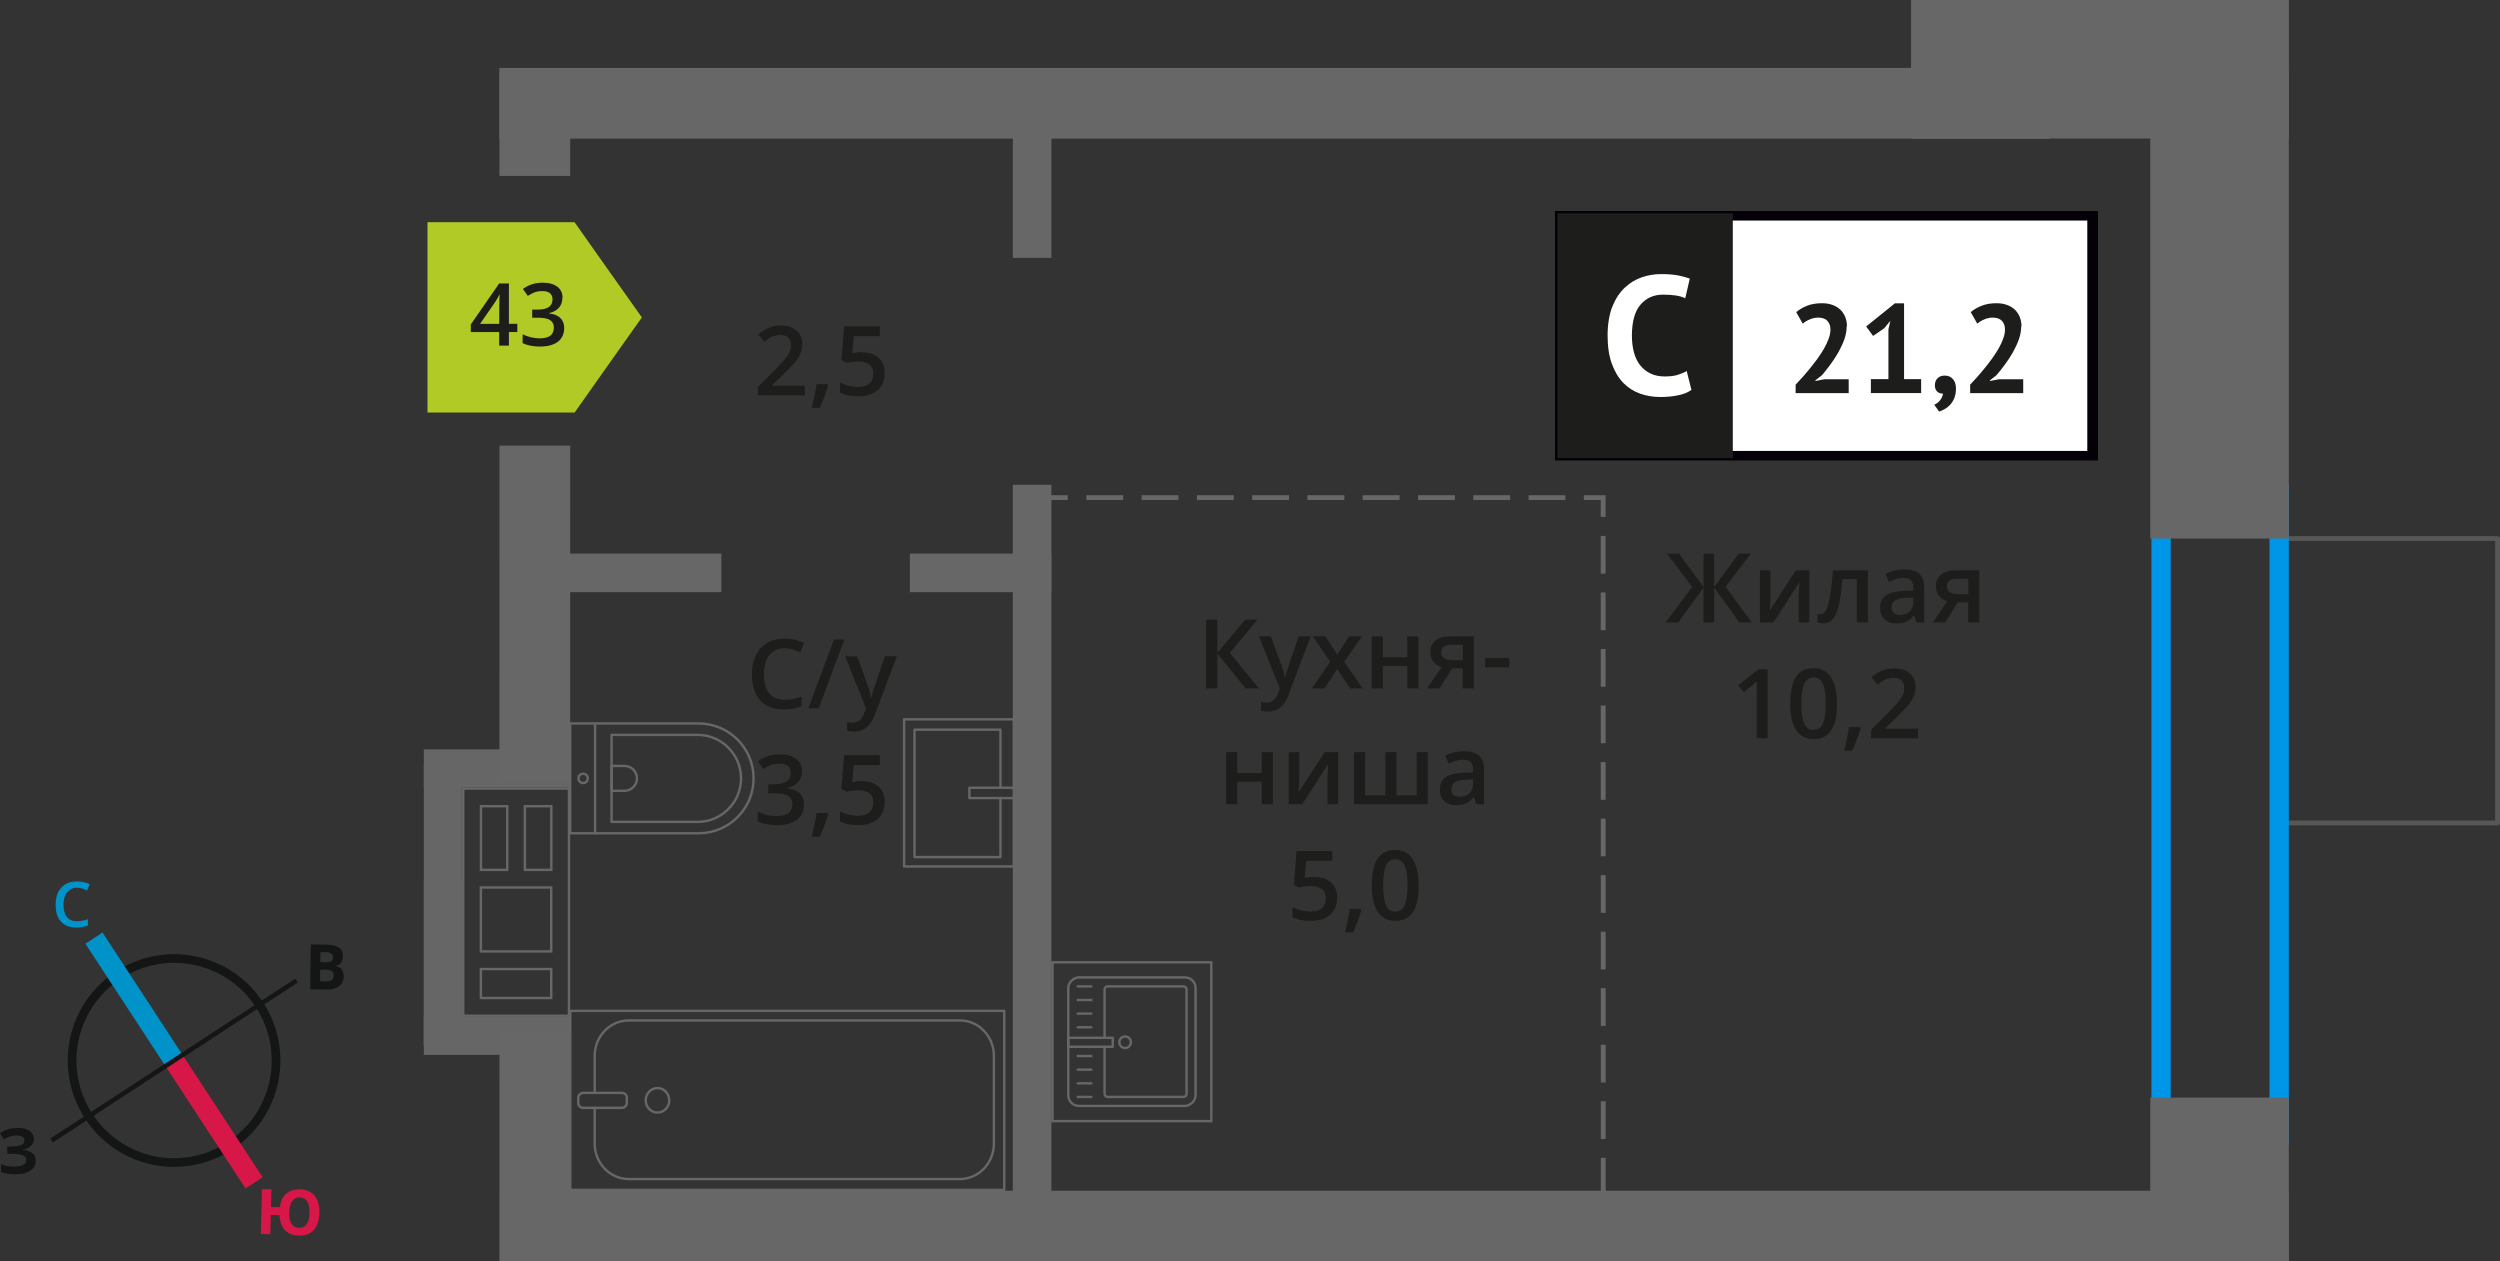 <?xml version="1.0" encoding="UTF-8"?>
<svg xmlns="http://www.w3.org/2000/svg" viewBox="0 0 259.13 130.75">
  <rect x="0" y="0" width="259.13" height="130.75" fill="#333333" stroke="none"/>
  <defs>
    <style>
      .cls-1 {
        stroke: #0093ca;
      }

      .cls-1, .cls-2, .cls-3, .cls-4, .cls-5, .cls-6, .cls-7, .cls-8 {
        fill: none;
      }

      .cls-1, .cls-4, .cls-5, .cls-6, .cls-7, .cls-8 {
        stroke-miterlimit: 10;
      }

      .cls-1, .cls-6 {
        stroke-width: 2.12px;
      }

      .cls-9 {
        fill: #676767;
      }

      .cls-9, .cls-10, .cls-11, .cls-12, .cls-13, .cls-14, .cls-15, .cls-16, .cls-17, .cls-18, .cls-19 {
        stroke-width: 0px;
      }

      .cls-10 {
        fill: #676766;
      }

      .cls-11 {
        fill: #0093ca;
      }

      .cls-12 {
        fill: #666;
      }

      .cls-13 {
        fill: #050007;
      }

      .cls-2 {
        stroke-width: .25px;
      }

      .cls-2, .cls-3 {
        stroke-linecap: round;
        stroke-linejoin: round;
      }

      .cls-2, .cls-4, .cls-5, .cls-7 {
        stroke: #676766;
      }

      .cls-3 {
        stroke: #575756;
      }

      .cls-3, .cls-4, .cls-20, .cls-5, .cls-7 {
        stroke-width: .5px;
      }

      .cls-14, .cls-20 {
        fill: #1d1d1b;
      }

      .cls-4 {
        stroke-dasharray: 0 0 3.91 1.95;
      }

      .cls-15 {
        fill: #0096e7;
      }

      .cls-20 {
        stroke: #1d1d1b;
        stroke-miterlimit: 22.93;
      }

      .cls-16 {
        fill: #141515;
      }

      .cls-17 {
        fill: #d61747;
      }

      .cls-5 {
        stroke-dasharray: 0 0 3.82 1.91;
      }

      .cls-18 {
        fill: #fff;
      }

      .cls-6 {
        stroke: #d61747;
      }

      .cls-19 {
        fill: #b2ca25;
        fill-rule: evenodd;
      }

      .cls-8 {
        stroke: #141515;
        stroke-width: .9px;
      }
    </style>
  </defs>
  <g id="vent">
    <g>
      <path class="cls-10" d="M48.14,81.86h10.71s0,1.58,0,1.58h0v6.6s0,.25,0,.25v1.58h0v6.63s0,.25,0,.25v1.58h0v3s0,.25,0,.25v1.58s-10.71,0-10.71,0v-1.58h0v-3s0-.25,0-.25h0v-1.58h0v-6.63s0-.25,0-.25v-1.58h0v-6.6s0-.25,0-.25v-1.58M49.73,90.29h2.97v-6.6s0-.25,0-.25h-2.72s-.25,0-.25,0v6.6s0,.25,0,.25M54.28,90.29h2.99v-6.6s0-.25,0-.25h-2.99v6.6s0,.25,0,.25M57.26,98.74v-6.63s0-.25,0-.25h-7.29s-.25,0-.25,0v6.63s0,.25,0,.25h7.29s.25,0,.25,0M57.26,103.57v-3s0-.25,0-.25h-7.29s-.25,0-.25,0v3s0,.25,0,.25h7.29s.25,0,.25,0M47.89,81.61v2.08s0,0,0,0v6.35h0v2.08s0,0,0,0v6.38h0v2.08h0v2.75h0v2.08s11.21,0,11.21,0v-2.08s0,0,0,0v-2.75h0v-2.08s0,0,0,0v-6.38h0v-2.08s0,0,0,0v-6.35h0v-2.08s-11.21,0-11.21,0h0ZM49.98,90.04v-6.35s2.47,0,2.47,0v6.35h-2.47ZM54.53,90.04v-6.35h2.49v6.35h-2.49ZM57.01,98.49h-7.04s0-6.38,0-6.38h7.04s0,6.38,0,6.38h0ZM57.01,103.32h-7.04s0-2.75,0-2.75h7.04s0,2.75,0,2.75h0Z"/>
      <rect class="cls-12" x="43.93" y="77.67" width="15.16" height="3.94"/>
      <rect class="cls-12" x="43.93" y="105.4" width="15.16" height="3.94"/>
      <rect class="cls-12" x="31.34" y="91.83" width="29.13" height="3.94" transform="translate(139.7 47.89) rotate(90)"/>
      <rect class="cls-12" x="37.3" y="97.79" width="17.2" height="3.94" transform="translate(145.66 53.86) rotate(90)"/>
    </g>
  </g>
  <g id="conditioner">
    <rect class="cls-3" x="232.81" y="59.23" width="29.48" height="22.66" transform="translate(176.99 318.11) rotate(-90)"/>
  </g>
  <g id="window">
    <path class="cls-15" d="M235.24,52.24v64.5h-10.24V52.24h10.24M237.24,50.24h-14.24v68.5h14.24V50.24h0Z"/>
  </g>
  <g id="furniture">
    <g>
      <g>
        <rect class="cls-2" x="110.67" y="101.38" width="13.32" height="13.19" rx="1.09" ry="1.09" transform="translate(225.3 -9.36) rotate(90)"/>
        <path class="cls-2" d="M114.49,108.5v4.88c0,.18.14.32.32.32h7.86c.18,0,.32-.14.32-.32v-10.82c0-.18-.14-.32-.32-.32h-7.86c-.18,0-.32.14-.32.32v5.01"/>
        <circle class="cls-2" cx="116.62" cy="108.03" r=".6"/>
        <rect class="cls-2" x="112.58" y="105.73" width=".93" height="4.61" transform="translate(221.07 -5.01) rotate(90)"/>
        <line class="cls-2" x1="111.71" y1="102.24" x2="113.12" y2="102.24"/>
        <line class="cls-2" x1="111.71" y1="103.65" x2="113.12" y2="103.65"/>
        <line class="cls-2" x1="111.71" y1="105.06" x2="113.12" y2="105.06"/>
        <line class="cls-2" x1="111.71" y1="106.48" x2="113.12" y2="106.48"/>
        <line class="cls-2" x1="111.71" y1="109.46" x2="113.12" y2="109.46"/>
        <line class="cls-2" x1="111.71" y1="110.87" x2="113.12" y2="110.87"/>
        <line class="cls-2" x1="111.71" y1="112.29" x2="113.12" y2="112.29"/>
        <line class="cls-2" x1="111.71" y1="113.7" x2="113.12" y2="113.7"/>
      </g>
      <path class="cls-10" d="M125.43,99.87v16.21h-16.21v-16.21h16.21M125.68,99.62h-16.71v16.71h16.71v-16.71h0Z"/>
    </g>
    <g>
      <path class="cls-2" d="M59.1,74.99h13.32c3.14,0,5.69,2.55,5.69,5.69h0c0,3.14-2.55,5.69-5.69,5.69h-13.32v-11.38h0Z"/>
      <path class="cls-2" d="M63.39,76.17h8.91c2.49,0,4.51,2.02,4.51,4.51h0c0,2.49-2.02,4.51-4.51,4.51h-8.91v-9.02h0Z"/>
      <path class="cls-2" d="M63.39,79.39h1.34c.71,0,1.29.58,1.29,1.29h0c0,.71-.58,1.29-1.29,1.29h-1.34v-2.58h0Z"/>
      <circle class="cls-2" cx="60.44" cy="80.68" r=".48"/>
      <line class="cls-2" x1="61.68" y1="74.99" x2="61.68" y2="86.37"/>
    </g>
    <g>
      <rect class="cls-2" x="93.72" y="74.56" width="11.38" height="15.25" transform="translate(198.81 164.37) rotate(-180)"/>
      <polyline class="cls-2" points="105.1 81.65 100.48 81.65 100.48 82.72 105.1 82.72"/>
      <polyline class="cls-2" points="103.7 81.65 103.7 75.63 94.79 75.63 94.79 88.84 103.7 88.84 103.7 82.72"/>
    </g>
    <g>
      <rect class="cls-2" x="72.32" y="91.55" width="18.55" height="44.98" transform="translate(195.64 32.46) rotate(90)"/>
      <rect class="cls-2" x="61.69" y="111.53" width="1.55" height="5.03" rx=".49" ry=".49" transform="translate(176.5 51.59) rotate(90)"/>
      <path class="cls-2" d="M61.64,113.27v-3.82c0-2.03,1.58-3.68,3.53-3.68h34.32c1.95,0,3.53,1.65,3.53,3.68v9.08c0,2.03-1.58,3.68-3.53,3.68h-34.32c-1.95,0-3.53-1.65-3.53-3.68v-3.71"/>
      <ellipse class="cls-2" cx="68.15" cy="114.05" rx="1.22" ry="1.27"/>
    </g>
  </g>
  <g id="walls">
    <rect class="cls-9" x="66.73" y="88.49" width="80.5" height="4" transform="translate(197.47 -16.48) rotate(90)"/>
    <rect class="cls-9" x="100.14" y="17.9" width="13.66" height="4" transform="translate(126.88 -87.07) rotate(90)"/>
    <rect class="cls-9" x="55.77" y="57.37" width="19" height="4" transform="translate(130.54 118.75) rotate(180)"/>
    <rect class="cls-9" x="94.32" y="57.37" width="14.66" height="4" transform="translate(203.29 118.75) rotate(180)"/>
    <rect class="cls-9" x="198.1" y="0" width="14.36" height="14.36" transform="translate(212.46 -198.1) rotate(90)"/>
    <rect class="cls-9" x="198.1" y="0" width="39.14" height="14.36" transform="translate(435.35 14.36) rotate(-180)"/>
    <rect class="cls-9" x="221.57" y="115.08" width="16.98" height="14.36" transform="translate(107.8 352.32) rotate(-90)"/>
    <rect class="cls-9" x="205.76" y="24.34" width="48.6" height="14.36" transform="translate(198.54 261.58) rotate(-90)"/>
    <rect class="cls-9" x="43.51" y="115.16" width="23.83" height="7.33" transform="translate(174.27 63.42) rotate(90.01)"/>
    <rect class="cls-9" x="38.03" y="59.92" width="34.8" height="7.33" transform="translate(119.03 8.17) rotate(90.01)"/>
    <rect class="cls-9" x="50.07" y="9.22" width="10.71" height="7.33" transform="translate(68.34 -42.54) rotate(90.02)"/>
    <rect class="cls-9" x="51.76" y="7.02" width="160.7" height="7.33" transform="translate(264.22 21.39) rotate(-180)"/>
    <rect class="cls-9" x="52.25" y="123.41" width="185" height="7.33" transform="translate(289.48 254.16) rotate(-180)"/>
    <g>
      <line class="cls-7" x1="166.18" y1="127.87" x2="166.18" y2="125.87"/>
      <line class="cls-4" x1="166.18" y1="123.92" x2="166.17" y2="54.55"/>
      <polyline class="cls-7" points="166.17 53.58 166.17 51.58 164.17 51.58"/>
      <line class="cls-5" x1="162.26" y1="51.58" x2="111.62" y2="51.58"/>
      <line class="cls-7" x1="110.67" y1="51.58" x2="108.67" y2="51.58"/>
    </g>
    <g>
      <g>
        <path class="cls-14" d="M175.39,60.83l-2.61-3.45h1.25l2.54,3.46v-3.46h1.11v3.46l2.54-3.46h1.25l-2.61,3.45,2.72,3.69h-1.29l-2.61-3.62v3.62h-1.11v-3.62l-2.61,3.62h-1.3l2.73-3.69Z"/>
        <path class="cls-14" d="M183.51,59.12v2.77c0,.32-.03.8-.08,1.42l2.71-4.19h1.4v5.4h-1.1v-2.72c0-.15,0-.39.03-.73.02-.34.03-.58.05-.73l-2.7,4.18h-1.4v-5.4h1.1Z"/>
        <path class="cls-14" d="M193.62,64.52h-1.16v-4.5h-1.49c-.09,1.16-.21,2.06-.37,2.71-.16.65-.36,1.13-.61,1.43-.25.3-.57.45-.97.45-.25,0-.46-.04-.63-.11v-.9c.12.05.24.07.36.07.33,0,.59-.37.78-1.12.19-.75.34-1.89.45-3.43h3.63v5.4Z"/>
        <path class="cls-14" d="M198.64,64.52l-.23-.75h-.04c-.26.33-.52.55-.79.67s-.6.18-1.02.18c-.53,0-.95-.14-1.24-.43-.3-.29-.45-.69-.45-1.22,0-.56.21-.98.62-1.26s1.04-.44,1.89-.46l.93-.03v-.29c0-.35-.08-.6-.24-.77-.16-.17-.41-.26-.75-.26-.28,0-.54.04-.8.12s-.5.18-.73.29l-.37-.82c.29-.15.61-.27.96-.35s.68-.12.99-.12c.69,0,1.21.15,1.55.45.35.3.53.77.53,1.41v3.64h-.82ZM196.93,63.74c.42,0,.75-.12,1-.35.25-.23.38-.56.38-.98v-.47l-.69.03c-.54.02-.93.11-1.18.27-.25.16-.37.41-.37.74,0,.24.07.43.21.56s.36.2.64.2Z"/>
        <path class="cls-14" d="M201.61,64.52h-1.28l1.5-2.21c-.36-.1-.65-.29-.86-.56s-.31-.6-.31-1c0-.51.18-.91.55-1.2s.86-.43,1.49-.43h2.46v5.4h-1.15v-2.08h-1.09l-1.31,2.08ZM201.78,60.76c0,.28.1.48.32.62.21.14.49.21.85.21h1.07v-1.6h-1.25c-.31,0-.55.07-.72.2-.17.13-.26.32-.26.57Z"/>
        <path class="cls-14" d="M183.23,76.52h-1.15v-4.61c0-.55.01-.99.04-1.31-.08.08-.17.16-.28.26-.11.09-.47.39-1.1.9l-.58-.73,2.1-1.65h.96v7.14Z"/>
        <path class="cls-14" d="M190.41,72.95c0,1.24-.2,2.16-.6,2.76-.4.6-1.01.9-1.83.9s-1.4-.31-1.81-.93-.62-1.53-.62-2.73.2-2.19.6-2.79c.4-.6,1.01-.9,1.82-.9s1.4.31,1.81.94.62,1.54.62,2.74ZM186.72,72.95c0,.97.1,1.67.3,2.08.2.42.52.62.96.62s.76-.21.96-.63c.2-.42.3-1.11.3-2.08s-.1-1.65-.3-2.08c-.2-.43-.53-.64-.96-.64s-.76.21-.96.63c-.2.42-.3,1.12-.3,2.09Z"/>
        <path class="cls-14" d="M192.85,75.47c-.16.61-.44,1.39-.86,2.34h-.84c.22-.88.39-1.7.5-2.45h1.13l.07.11Z"/>
        <path class="cls-14" d="M198.79,76.52h-4.84v-.87l1.84-1.85c.54-.56.9-.95,1.08-1.18.18-.23.31-.45.39-.66s.12-.42.12-.66c0-.32-.1-.58-.29-.76-.19-.19-.46-.28-.8-.28-.27,0-.54.05-.79.15-.25.1-.55.28-.89.55l-.62-.76c.4-.34.78-.57,1.16-.71s.77-.21,1.2-.21c.66,0,1.2.17,1.6.52s.6.81.6,1.4c0,.32-.06.63-.17.92-.12.29-.29.59-.53.9-.24.31-.64.72-1.19,1.25l-1.24,1.2v.05h3.39v1.01Z"/>
      </g>
      <g>
        <rect class="cls-18" x="161.68" y="22.36" width="54.7" height="24.87"/>
        <path class="cls-13" d="M216.37,22.86h-54.1v23.88h54.1v-23.88ZM161.73,21.87h55.73v25.86h-56.28v-25.86h.55Z"/>
        <rect class="cls-20" x="161.68" y="22.36" width="17.68" height="24.87"/>
        <g>
          <path class="cls-14" d="M191.41,33.83c0,.44-.08.89-.24,1.34s-.37.9-.61,1.33c-.25.44-.52.86-.82,1.26-.3.41-.59.78-.88,1.12l-.69.54v.07l.94-.18h2.51v1.44h-5.5v-.88c.21-.22.44-.47.7-.76.26-.29.52-.6.79-.93.27-.33.52-.66.78-1.01.25-.35.48-.7.68-1.05s.36-.69.48-1.03c.12-.33.18-.64.18-.94,0-.36-.1-.65-.31-.88-.2-.23-.53-.35-.97-.35-.28,0-.56.06-.85.18s-.54.27-.74.45l-.68-1.2c.34-.28.72-.5,1.16-.67s.94-.25,1.52-.25c.37,0,.72.05,1.03.16.31.1.58.26.81.46.23.2.4.45.54.75.13.3.2.65.2,1.05Z"/>
          <path class="cls-14" d="M193.93,39.3h1.81v-5.16l.2-.89-.63.77-1.16.8-.72-.98,2.98-2.4h.95v7.86h1.77v1.44h-5.21v-1.44Z"/>
          <path class="cls-14" d="M200.56,39.9c0-.3.1-.53.29-.71s.44-.26.72-.26c.37,0,.65.12.86.37.21.24.31.57.31.97s-.06.73-.18,1.01c-.12.28-.27.52-.45.7-.18.19-.37.33-.57.44-.2.11-.39.19-.55.24l-.5-.71c.23-.1.44-.25.61-.47.17-.22.27-.45.29-.69-.2.03-.39-.04-.57-.18-.18-.15-.27-.39-.27-.72Z"/>
          <path class="cls-14" d="M209.5,33.83c0,.44-.08.89-.24,1.34s-.37.9-.61,1.33c-.25.44-.52.86-.82,1.26-.3.41-.59.78-.88,1.12l-.69.54v.07l.94-.18h2.51v1.44h-5.5v-.88c.21-.22.44-.47.7-.76.26-.29.52-.6.79-.93.27-.33.52-.66.78-1.01.25-.35.48-.7.68-1.05s.36-.69.48-1.03c.12-.33.18-.64.18-.94,0-.36-.1-.65-.31-.88-.2-.23-.53-.35-.97-.35-.28,0-.56.06-.85.18s-.54.27-.74.45l-.68-1.2c.34-.28.72-.5,1.16-.67s.94-.25,1.52-.25c.37,0,.72.05,1.03.16.31.1.58.26.81.46.23.2.4.45.54.75.13.3.2.65.2,1.05Z"/>
        </g>
        <path class="cls-18" d="M175.33,40.41c-.37.27-.85.46-1.43.57-.58.12-1.17.17-1.78.17-.74,0-1.44-.11-2.1-.34-.66-.23-1.24-.6-1.74-1.1-.5-.51-.9-1.17-1.2-1.98s-.45-1.8-.45-2.95.17-2.21.5-3.02c.33-.81.77-1.47,1.3-1.96.53-.5,1.12-.85,1.78-1.07.65-.22,1.31-.32,1.96-.32.7,0,1.29.05,1.78.14.48.09.89.21,1.2.33l-.47,2.03c-.27-.13-.59-.22-.96-.28s-.82-.09-1.34-.09c-.97,0-1.75.35-2.34,1.04-.59.69-.89,1.76-.89,3.21,0,.63.07,1.21.21,1.73.14.52.35.97.64,1.33.29.37.64.66,1.07.86.43.21.92.31,1.48.31.53,0,.97-.05,1.33-.16.36-.11.68-.24.95-.4l.49,1.95Z"/>
      </g>
    </g>
    <g>
      <path class="cls-14" d="M130.49,71.36h-1.37l-2.94-3.62v3.62h-1.17v-7.14h1.17v3.46l2.89-3.46h1.28l-2.88,3.45,3.02,3.69Z"/>
      <path class="cls-14" d="M130.49,65.96h1.25l1.1,3.06c.17.44.28.85.33,1.23h.04c.03-.18.08-.4.16-.65.08-.25.49-1.47,1.24-3.64h1.24l-2.31,6.12c-.42,1.12-1.12,1.68-2.1,1.68-.25,0-.5-.03-.74-.08v-.91c.17.04.37.06.59.06.55,0,.94-.32,1.17-.96l.2-.51-2.17-5.4Z"/>
      <path class="cls-14" d="M137.88,68.6l-1.81-2.64h1.31l1.23,1.89,1.24-1.89h1.3l-1.82,2.64,1.91,2.76h-1.3l-1.33-2.02-1.33,2.02h-1.3l1.9-2.76Z"/>
      <path class="cls-14" d="M143.33,65.96v2.17h2.54v-2.17h1.15v5.4h-1.15v-2.33h-2.54v2.33h-1.15v-5.4h1.15Z"/>
      <path class="cls-14" d="M149.21,71.36h-1.28l1.5-2.21c-.36-.1-.65-.29-.86-.56s-.31-.6-.31-1c0-.51.18-.91.55-1.2s.86-.43,1.49-.43h2.46v5.4h-1.15v-2.08h-1.09l-1.31,2.08ZM149.38,67.6c0,.28.1.48.32.62.21.14.49.21.85.21h1.07v-1.6h-1.25c-.31,0-.55.07-.72.2-.17.13-.26.32-.26.57Z"/>
      <path class="cls-14" d="M153.94,69.17v-.98h2.51v.98h-2.51Z"/>
      <path class="cls-14" d="M128.24,77.96v2.17h2.54v-2.17h1.15v5.4h-1.15v-2.33h-2.54v2.33h-1.15v-5.4h1.15Z"/>
      <path class="cls-14" d="M134.67,77.96v2.77c0,.32-.03.8-.08,1.42l2.71-4.19h1.4v5.4h-1.1v-2.72c0-.15,0-.39.03-.73.02-.34.03-.58.05-.73l-2.7,4.18h-1.4v-5.4h1.1Z"/>
      <path class="cls-14" d="M147.99,83.36h-7.65v-5.4h1.15v4.49h2.1v-4.49h1.15v4.49h2.1v-4.49h1.15v5.4Z"/>
      <path class="cls-14" d="M153.01,83.36l-.23-.75h-.04c-.26.33-.52.55-.79.67-.26.12-.6.18-1.02.18-.53,0-.95-.14-1.24-.43-.3-.29-.45-.69-.45-1.22,0-.56.21-.98.62-1.26s1.04-.44,1.89-.46l.93-.03v-.29c0-.35-.08-.6-.24-.77-.16-.17-.41-.26-.75-.26-.28,0-.54.04-.8.12-.25.08-.5.18-.73.29l-.37-.82c.29-.15.61-.27.96-.35.35-.08.68-.12.99-.12.69,0,1.21.15,1.55.45.35.3.53.77.53,1.41v3.64h-.82ZM151.3,82.58c.42,0,.75-.12,1-.35.25-.23.38-.56.38-.98v-.47l-.69.03c-.54.02-.93.11-1.18.27-.25.16-.37.41-.37.74,0,.24.07.43.21.56s.36.2.64.2Z"/>
      <path class="cls-14" d="M136.26,90.9c.72,0,1.29.19,1.71.57s.63.9.63,1.56c0,.76-.24,1.36-.72,1.78-.48.43-1.15.64-2.03.64-.8,0-1.42-.13-1.88-.39v-1.04c.26.15.57.26.91.35.34.08.66.12.95.12.52,0,.91-.12,1.18-.35.27-.23.41-.57.41-1.02,0-.85-.54-1.28-1.63-1.28-.15,0-.34.02-.57.05-.22.03-.42.07-.59.11l-.51-.3.27-3.49h3.71v1.02h-2.7l-.16,1.77c.11-.02.25-.04.42-.07.17-.03.37-.04.6-.04Z"/>
      <path class="cls-14" d="M141.11,94.31c-.16.61-.44,1.38-.86,2.34h-.84c.22-.88.39-1.7.5-2.45h1.13l.07.11Z"/>
      <path class="cls-14" d="M147.05,91.79c0,1.24-.2,2.16-.6,2.76-.4.6-1.01.9-1.83.9s-1.4-.31-1.81-.93c-.41-.62-.62-1.53-.62-2.73s.2-2.19.6-2.79c.4-.6,1.01-.9,1.82-.9s1.4.31,1.81.94.62,1.54.62,2.74ZM143.37,91.79c0,.97.1,1.67.3,2.08.2.42.52.62.96.62s.76-.21.96-.63c.2-.42.3-1.12.3-2.08s-.1-1.65-.3-2.08c-.2-.43-.53-.64-.96-.64s-.76.21-.96.63c-.2.42-.3,1.12-.3,2.09Z"/>
    </g>
    <g>
      <path class="cls-8" d="M12.27,101.08c4.89-3.2,11.44-1.83,14.62,3.07,3.19,4.87,1.83,11.44-3.07,14.62-4.89,3.2-11.44,1.83-14.62-3.07-3.2-4.89-1.83-11.44,3.07-14.62h0Z"/>
      <line class="cls-1" x1="9.74" y1="97.24" x2="18.04" y2="109.93"/>
      <line class="cls-6" x1="26.34" y1="122.61" x2="18.04" y2="109.93"/>
      <polygon class="cls-16" points="5.22 118.01 17.91 109.72 18.17 110.12 5.48 118.42 5.22 118.01"/>
      <polygon class="cls-16" points="30.6 101.44 17.91 109.72 18.17 110.12 30.87 101.84 30.6 101.44"/>
      <path class="cls-11" d="M7.98,92.01c-.44,0-.77.17-1.02.48-.25.29-.38.73-.38,1.27,0,.56.13,1,.35,1.29.25.29.58.44,1.04.44.21,0,.4-.02.58-.06.19-.04.38-.08.56-.15v.65c-.35.15-.77.21-1.23.21-.69,0-1.21-.21-1.57-.63-.38-.4-.54-1-.54-1.75,0-.48.08-.92.25-1.27.19-.35.44-.65.77-.84s.73-.29,1.19-.29.9.1,1.32.29l-.27.65c-.17-.08-.33-.15-.5-.21-.19-.04-.35-.08-.56-.08h0Z"/>
      <path class="cls-17" d="M33.11,125.74c-.02.75-.22,1.33-.58,1.74-.36.41-.89.61-1.56.59-.61-.01-1.08-.19-1.43-.56-.35-.36-.54-.89-.57-1.56l-.9-.02-.05,2-.98-.02.11-4.66.98.02-.04,1.84.92.02c.08-.62.3-1.08.66-1.4.36-.3.83-.46,1.43-.45.67.02,1.16.24,1.51.66.34.43.52,1.02.5,1.79h0ZM29.98,125.67c-.01.5.08.9.24,1.18.18.26.43.41.76.42.71.02,1.08-.5,1.1-1.54.01-.52-.06-.92-.24-1.2-.16-.25-.41-.41-.76-.42s-.61.13-.8.38c-.17.27-.29.66-.3,1.18h0Z"/>
      <path class="cls-16" d="M32.21,97.89l1.46.02c.65,0,1.13.1,1.42.29.31.19.45.49.45.9,0,.27-.07.5-.2.69-.15.17-.32.29-.53.31v.04c.29.07.5.19.62.36.12.19.2.44.2.73,0,.42-.18.75-.47.98-.32.25-.74.37-1.26.36l-1.75-.02.06-4.66ZM33.19,99.74h.56c.27.01.46-.03.59-.11s.17-.21.17-.42c0-.17-.06-.29-.18-.38-.12-.09-.33-.13-.62-.13h-.5s-.01,1.04-.01,1.04ZM33.18,100.51v1.21s.61,0,.61,0c.27,0,.48-.04.61-.14.13-.1.19-.27.19-.48,0-.38-.26-.59-.81-.59h-.61Z"/>
      <path class="cls-16" d="M3.52,118.03c0,.29-.09.55-.32.74-.2.21-.47.35-.85.4v.02c.44.03.76.15.99.33.23.18.37.43.37.74.01.44-.17.78-.5,1.04-.35.26-.83.4-1.43.41-.69.02-1.23-.05-1.66-.21l-.02-.84c.19.08.44.16.72.21.25.04.5.05.75.04.77-.02,1.16-.24,1.15-.7,0-.21-.13-.37-.39-.47-.25-.1-.63-.15-1.13-.14h-.44s-.02-.76-.02-.76h.4c.5-.02.85-.07,1.08-.16.21-.11.33-.26.32-.49,0-.15-.07-.27-.22-.37-.15-.08-.36-.14-.65-.13-.44.01-.85.15-1.24.41l-.45-.64c.27-.17.54-.33.85-.42.29-.07.62-.12.98-.13.5-.01.92.08,1.22.28.3.2.47.47.48.82h0Z"/>
    </g>
  </g>
  <g id="text">
    <g>
      <path class="cls-14" d="M81.34,67.19c-.67,0-1.2.24-1.58.71-.38.47-.58,1.13-.58,1.97s.18,1.54.55,1.99c.37.45.9.67,1.6.67.3,0,.6-.03.88-.09.28-.06.58-.14.88-.23v1c-.56.21-1.19.32-1.9.32-1.04,0-1.85-.32-2.41-.95-.56-.63-.84-1.54-.84-2.72,0-.74.14-1.39.41-1.95.27-.56.67-.98,1.18-1.28.51-.3,1.12-.44,1.81-.44.73,0,1.4.15,2.02.46l-.42.97c-.24-.11-.5-.21-.76-.3-.27-.09-.55-.13-.85-.13Z"/>
      <path class="cls-14" d="M87.52,66.29l-2.66,7.14h-1.08l2.66-7.14h1.08Z"/>
      <path class="cls-14" d="M87.6,68.03h1.25l1.1,3.06c.17.44.28.85.33,1.23h.04c.03-.18.08-.4.16-.65.08-.25.49-1.47,1.24-3.64h1.24l-2.31,6.12c-.42,1.12-1.12,1.68-2.1,1.68-.25,0-.5-.03-.74-.08v-.91c.17.04.37.06.59.06.55,0,.94-.32,1.17-.96l.2-.51-2.17-5.4Z"/>
      <path class="cls-14" d="M83.13,79.93c0,.45-.13.83-.4,1.13-.26.3-.63.5-1.11.61v.04c.57.07,1,.25,1.29.53.29.29.43.66.43,1.14,0,.69-.24,1.22-.73,1.59-.49.37-1.17.56-2.07.56-.79,0-1.46-.13-2-.39v-1.02c.3.15.62.26.96.35.34.08.66.12.98.12.55,0,.97-.1,1.24-.31s.41-.52.41-.95c0-.38-.15-.66-.45-.84-.3-.18-.78-.27-1.43-.27h-.62v-.93h.63c1.14,0,1.71-.39,1.71-1.18,0-.31-.1-.54-.3-.71s-.49-.25-.88-.25c-.27,0-.53.04-.78.11-.25.08-.55.23-.89.45l-.56-.8c.65-.48,1.41-.72,2.28-.72.72,0,1.28.15,1.68.46.4.31.61.74.61,1.28Z"/>
      <path class="cls-14" d="M85.84,84.38c-.16.61-.44,1.38-.86,2.34h-.84c.22-.88.39-1.7.5-2.45h1.13l.07.11Z"/>
      <path class="cls-14" d="M89.36,80.97c.72,0,1.29.19,1.71.57s.63.9.63,1.56c0,.76-.24,1.36-.72,1.78-.48.43-1.15.64-2.03.64-.8,0-1.42-.13-1.88-.39v-1.04c.26.15.57.26.91.35.34.08.66.12.95.12.52,0,.91-.12,1.18-.35.27-.23.41-.57.41-1.02,0-.85-.54-1.28-1.63-1.28-.15,0-.34.02-.57.05-.22.03-.42.07-.59.11l-.51-.3.27-3.49h3.71v1.02h-2.7l-.16,1.77c.11-.02.25-.04.42-.07.17-.03.37-.04.6-.04Z"/>
    </g>
    <g>
      <path class="cls-14" d="M83.4,40.98h-4.84v-.87l1.84-1.85c.54-.56.9-.95,1.08-1.18.18-.23.31-.45.39-.66s.12-.42.12-.66c0-.32-.1-.58-.29-.76-.19-.19-.46-.28-.8-.28-.27,0-.54.05-.79.15-.25.1-.55.28-.89.55l-.62-.76c.4-.34.78-.57,1.16-.71s.77-.21,1.2-.21c.66,0,1.2.17,1.6.52s.6.81.6,1.4c0,.32-.06.63-.17.92-.12.29-.29.59-.53.9-.24.31-.64.72-1.19,1.25l-1.24,1.2v.05h3.39v1.01Z"/>
      <path class="cls-14" d="M85.84,39.93c-.16.61-.44,1.39-.86,2.34h-.84c.22-.88.39-1.7.5-2.45h1.13l.07.11Z"/>
      <path class="cls-14" d="M89.36,36.52c.72,0,1.29.19,1.71.57s.63.9.63,1.56c0,.76-.24,1.36-.72,1.78-.48.43-1.15.64-2.03.64-.8,0-1.42-.13-1.88-.39v-1.04c.26.15.57.27.91.35s.66.12.95.12c.52,0,.91-.12,1.18-.35s.41-.57.41-1.02c0-.85-.54-1.28-1.63-1.28-.15,0-.34.02-.57.05s-.42.07-.59.1l-.51-.3.27-3.49h3.71v1.02h-2.7l-.16,1.77c.11-.02.25-.04.42-.07.17-.03.37-.04.6-.04Z"/>
    </g>
  </g>
  <g id="number">
    <g>
      <polygon class="cls-19" points="59.56 42.76 59.56 42.76 63.04 37.83 66.53 32.9 63.04 27.97 59.56 23.04 59.56 23.03 59.56 23.03 44.31 23.03 44.31 42.76 59.56 42.76 59.56 42.76"/>
      <g>
        <path class="cls-14" d="M53.62,34.42h-.87v1.4h-1.01v-1.4h-2.94v-.79l2.94-4.25h1.01v4.18h.87v.86ZM51.75,33.57v-1.61c0-.57.01-1.04.04-1.41h-.04c-.08.19-.21.43-.39.7l-1.6,2.32h1.97Z"/>
        <path class="cls-14" d="M58.29,30.88c0,.41-.12.75-.36,1.02-.24.27-.57.45-1,.55v.04c.52.06.9.22,1.16.48.26.26.39.6.39,1.02,0,.62-.22,1.09-.65,1.43-.44.33-1.06.5-1.86.5-.71,0-1.31-.12-1.8-.35v-.92c.27.13.56.24.87.31s.6.11.88.11c.5,0,.87-.09,1.12-.28.25-.18.37-.47.37-.86,0-.34-.14-.59-.41-.76s-.7-.24-1.28-.24h-.56v-.84h.57c1.03,0,1.54-.35,1.54-1.06,0-.28-.09-.49-.27-.64-.18-.15-.44-.22-.79-.22-.24,0-.48.03-.7.1-.23.07-.49.2-.8.4l-.51-.72c.59-.43,1.27-.65,2.05-.65.65,0,1.15.14,1.52.42s.54.66.54,1.15Z"/>
      </g>
    </g>
  </g>
</svg>
